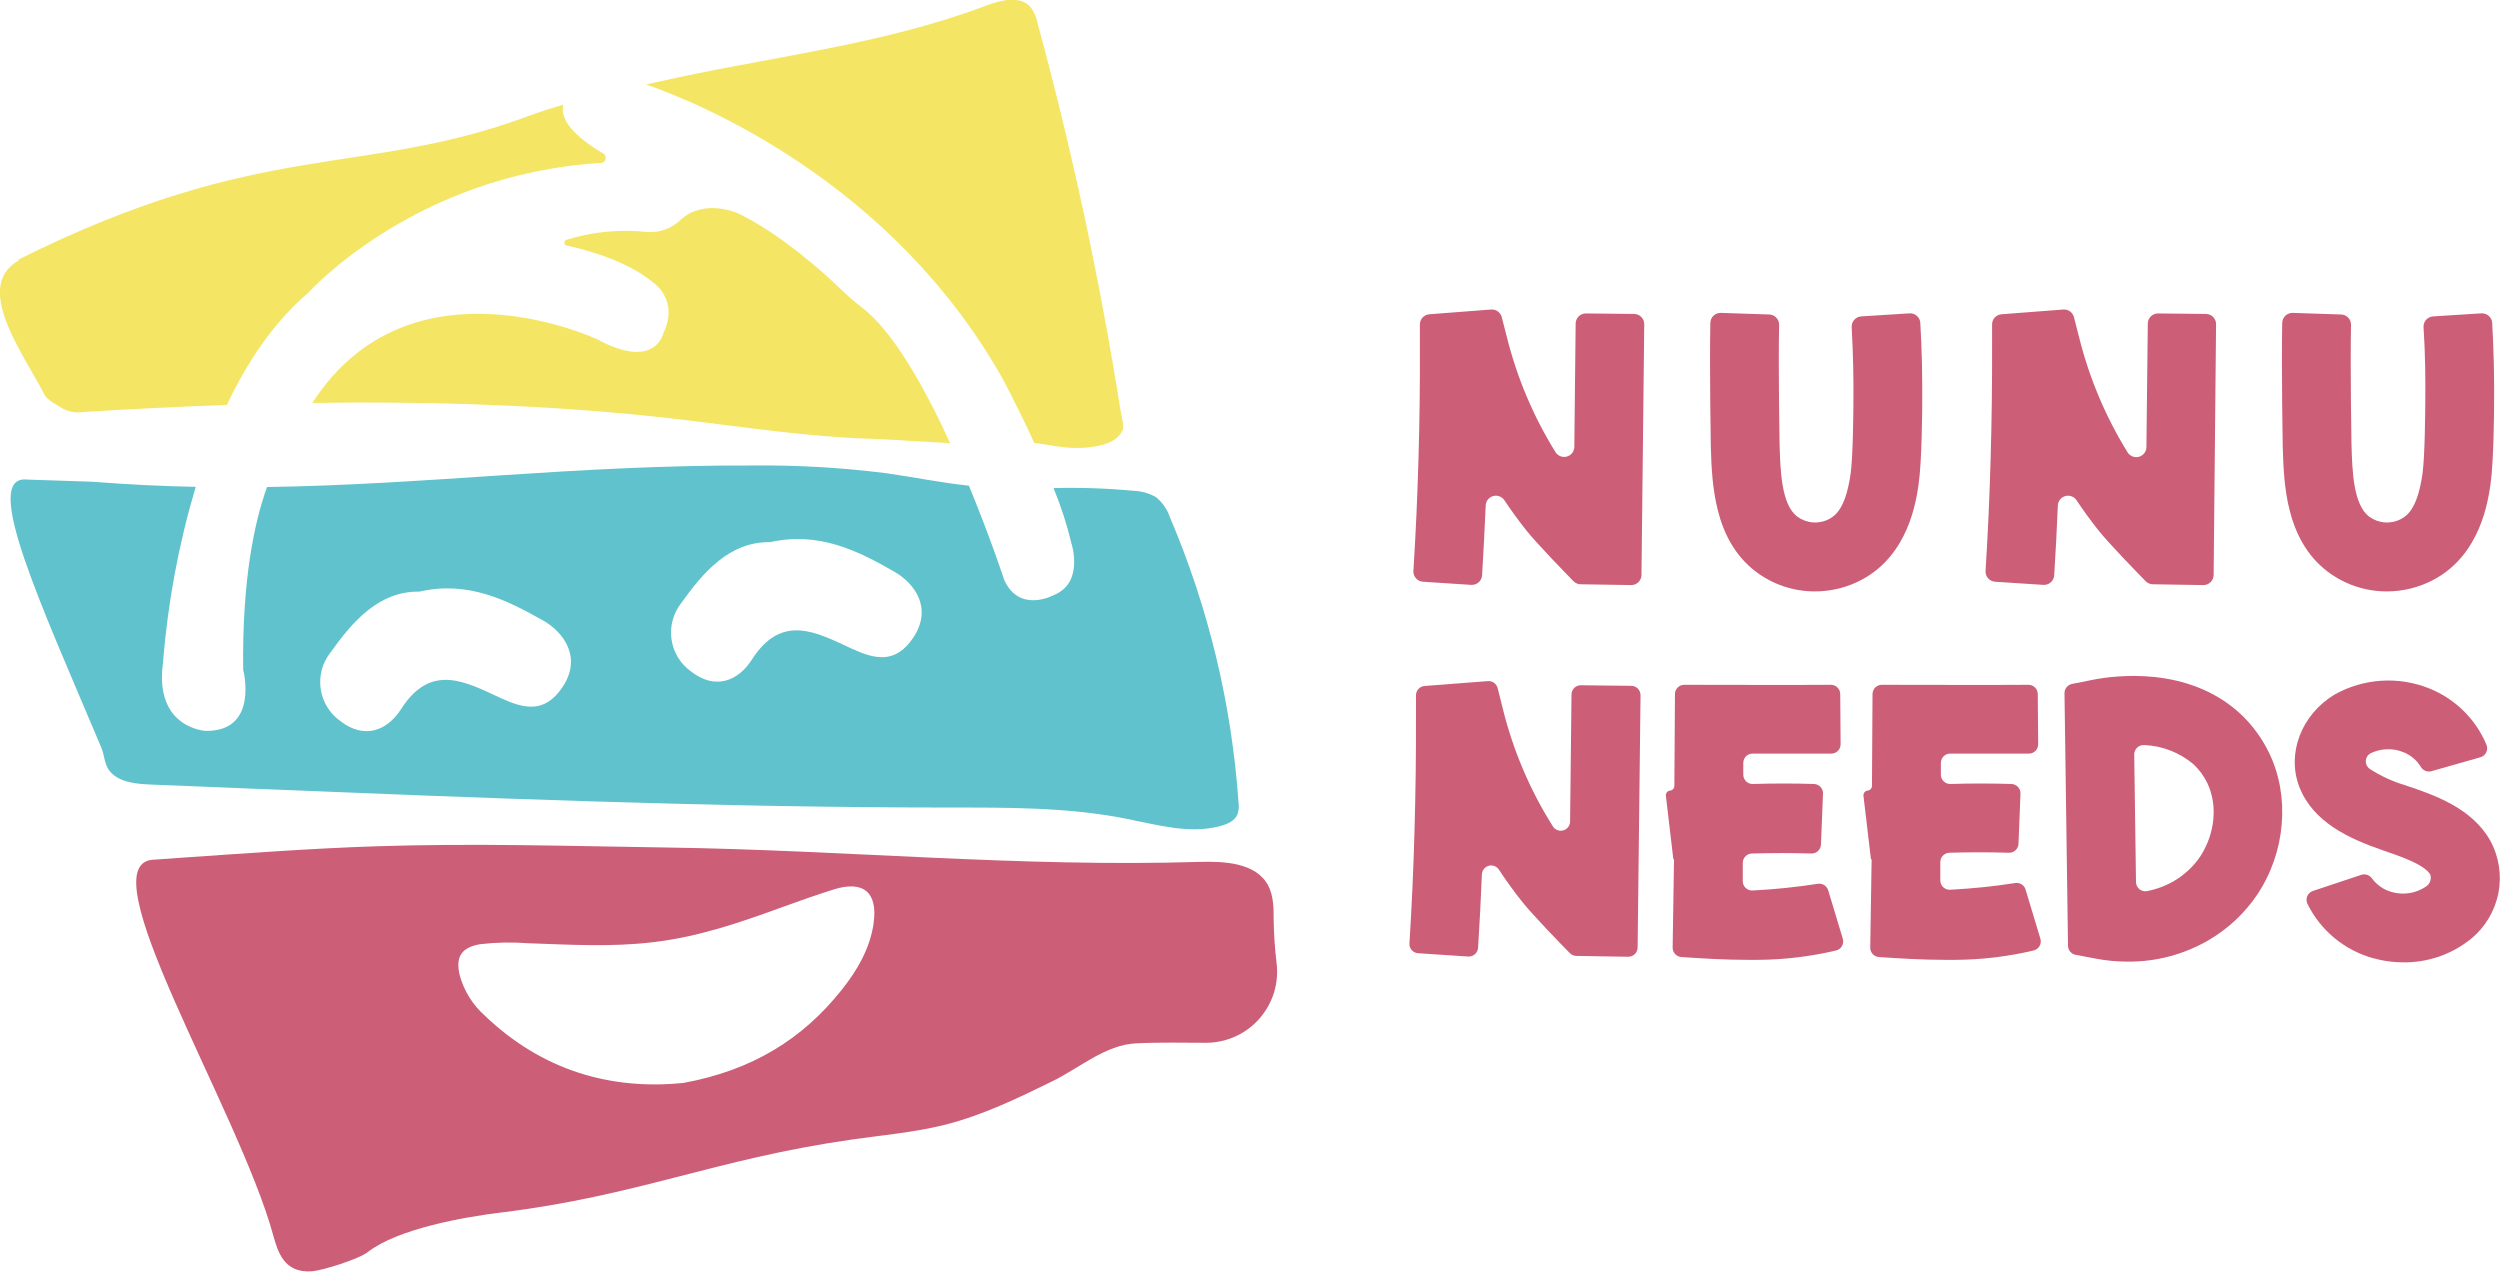 <svg width="103" height="53" viewBox="0 0 103 53" fill="none" xmlns="http://www.w3.org/2000/svg">
<g clip-path="url(#clip0_3498_5565)">
<path d="M65.146 28.233L67.209 28.256C67.26 28.256 67.31 28.266 67.356 28.286C67.403 28.306 67.445 28.334 67.48 28.371C67.516 28.407 67.544 28.45 67.562 28.497C67.581 28.544 67.59 28.594 67.59 28.644L67.47 39.037C67.469 39.088 67.459 39.138 67.439 39.185C67.419 39.231 67.39 39.273 67.353 39.309C67.317 39.344 67.274 39.372 67.227 39.391C67.18 39.409 67.129 39.419 67.079 39.418L64.946 39.384C64.845 39.382 64.748 39.341 64.677 39.268C64.311 38.897 63.141 37.693 62.71 37.148C62.374 36.728 62.057 36.289 61.758 35.833C61.715 35.764 61.65 35.712 61.574 35.683C61.498 35.653 61.415 35.649 61.336 35.67C61.258 35.692 61.188 35.737 61.138 35.801C61.087 35.865 61.058 35.943 61.054 36.024C61.013 37.033 60.96 38.045 60.897 39.048C60.89 39.15 60.844 39.245 60.767 39.313C60.69 39.381 60.589 39.416 60.487 39.409L58.426 39.273C58.325 39.266 58.23 39.22 58.163 39.144C58.096 39.068 58.062 38.968 58.069 38.867C58.167 37.304 58.239 35.715 58.279 34.158C58.323 32.645 58.342 31.116 58.338 29.607V28.649C58.337 28.551 58.374 28.457 58.44 28.386C58.505 28.314 58.596 28.27 58.693 28.262L61.3 28.062C61.391 28.055 61.481 28.08 61.555 28.133C61.629 28.186 61.682 28.264 61.704 28.352L61.914 29.193C62.338 30.912 63.035 32.551 63.98 34.049C64.025 34.119 64.091 34.173 64.169 34.202C64.247 34.231 64.333 34.233 64.412 34.21C64.492 34.186 64.562 34.137 64.612 34.07C64.662 34.003 64.688 33.922 64.688 33.839L64.746 28.607C64.748 28.556 64.759 28.505 64.779 28.459C64.8 28.412 64.83 28.37 64.867 28.335C64.904 28.301 64.948 28.274 64.996 28.256C65.044 28.238 65.095 28.23 65.146 28.233Z" fill="#CC5E77"/>
<path d="M75.322 36.682L75.923 38.674C75.938 38.724 75.943 38.776 75.937 38.828C75.932 38.88 75.915 38.93 75.89 38.975C75.864 39.021 75.829 39.061 75.787 39.092C75.746 39.124 75.698 39.147 75.648 39.159C74.585 39.411 73.497 39.541 72.405 39.546H72.029C71.092 39.546 70.17 39.491 69.27 39.43C69.172 39.423 69.081 39.378 69.014 39.306C68.948 39.233 68.912 39.138 68.913 39.039L68.97 35.402H68.942L68.634 32.782C68.629 32.731 68.645 32.68 68.677 32.641C68.71 32.601 68.757 32.576 68.808 32.572C68.856 32.567 68.901 32.545 68.933 32.509C68.966 32.473 68.984 32.427 68.984 32.378L69.008 28.596C69.008 28.546 69.018 28.496 69.037 28.449C69.056 28.403 69.085 28.36 69.12 28.325C69.156 28.289 69.198 28.261 69.245 28.242C69.292 28.223 69.342 28.213 69.392 28.214C70.561 28.214 74.084 28.226 75.433 28.214C75.535 28.214 75.632 28.255 75.704 28.326C75.776 28.398 75.817 28.495 75.818 28.596L75.833 30.662C75.833 30.712 75.824 30.762 75.805 30.809C75.786 30.856 75.758 30.899 75.722 30.935C75.686 30.971 75.644 30.999 75.597 31.019C75.551 31.038 75.501 31.048 75.45 31.048C74.505 31.048 72.943 31.048 72.206 31.048C72.105 31.048 72.008 31.088 71.936 31.159C71.864 31.231 71.824 31.328 71.823 31.428V31.914C71.823 31.966 71.833 32.017 71.853 32.065C71.873 32.112 71.903 32.156 71.94 32.192C71.977 32.228 72.021 32.256 72.069 32.275C72.117 32.294 72.169 32.302 72.221 32.3C73.061 32.274 73.898 32.274 74.731 32.3C74.785 32.302 74.839 32.314 74.887 32.337C74.936 32.36 74.98 32.393 75.015 32.434C75.05 32.474 75.077 32.522 75.092 32.574C75.108 32.626 75.112 32.68 75.106 32.733L75.024 34.797C75.019 34.898 74.975 34.993 74.901 35.062C74.828 35.13 74.73 35.167 74.629 35.165C73.812 35.141 72.994 35.141 72.174 35.165C72.075 35.168 71.981 35.21 71.912 35.281C71.843 35.353 71.803 35.448 71.802 35.547V36.303C71.802 36.356 71.812 36.408 71.833 36.456C71.854 36.505 71.884 36.548 71.922 36.585C71.961 36.621 72.006 36.648 72.055 36.666C72.105 36.684 72.157 36.691 72.21 36.688C73.107 36.643 74.001 36.551 74.889 36.413C74.982 36.397 75.077 36.416 75.156 36.465C75.236 36.515 75.295 36.592 75.322 36.682Z" fill="#CC5E77"/>
<path d="M83.463 36.682L84.064 38.674C84.079 38.724 84.084 38.776 84.078 38.828C84.072 38.88 84.056 38.93 84.03 38.975C84.004 39.021 83.97 39.061 83.928 39.092C83.886 39.124 83.839 39.147 83.788 39.159C82.726 39.411 81.638 39.541 80.546 39.546H80.168C79.233 39.546 78.31 39.491 77.411 39.43C77.313 39.423 77.221 39.379 77.154 39.306C77.088 39.233 77.052 39.138 77.054 39.039L77.111 35.402H77.083L76.774 32.782C76.77 32.731 76.785 32.68 76.818 32.641C76.851 32.601 76.898 32.576 76.949 32.572C76.997 32.566 77.041 32.544 77.073 32.508C77.106 32.473 77.124 32.426 77.125 32.378L77.148 28.596C77.148 28.546 77.158 28.496 77.178 28.449C77.197 28.403 77.225 28.36 77.261 28.325C77.297 28.289 77.339 28.261 77.386 28.242C77.433 28.223 77.482 28.213 77.533 28.214C78.701 28.214 82.225 28.226 83.574 28.214C83.675 28.214 83.773 28.254 83.844 28.326C83.916 28.397 83.956 28.495 83.956 28.596L83.973 30.662C83.974 30.712 83.964 30.762 83.945 30.809C83.926 30.856 83.898 30.899 83.863 30.935C83.827 30.971 83.785 30.999 83.738 31.019C83.691 31.038 83.641 31.048 83.591 31.048C82.643 31.048 81.084 31.048 80.346 31.048C80.245 31.048 80.148 31.088 80.077 31.159C80.005 31.231 79.965 31.328 79.964 31.428V31.914C79.964 31.966 79.974 32.017 79.994 32.065C80.014 32.112 80.043 32.156 80.08 32.192C80.117 32.228 80.161 32.256 80.21 32.275C80.258 32.294 80.309 32.302 80.361 32.3C81.202 32.274 82.039 32.274 82.872 32.3C82.923 32.302 82.973 32.314 83.019 32.335C83.066 32.356 83.107 32.386 83.142 32.423C83.177 32.461 83.203 32.505 83.221 32.553C83.238 32.6 83.246 32.651 83.244 32.702L83.162 34.765C83.158 34.866 83.114 34.961 83.04 35.03C82.966 35.099 82.868 35.136 82.767 35.133C81.95 35.109 81.132 35.109 80.313 35.133C80.213 35.137 80.12 35.179 80.05 35.25C79.981 35.321 79.942 35.416 79.941 35.516V36.272C79.941 36.325 79.951 36.377 79.972 36.425C79.992 36.473 80.023 36.517 80.061 36.553C80.099 36.589 80.144 36.617 80.194 36.635C80.243 36.653 80.296 36.66 80.349 36.657C81.246 36.611 82.14 36.519 83.028 36.381C83.125 36.366 83.224 36.389 83.305 36.445C83.386 36.501 83.442 36.586 83.463 36.682Z" fill="#CC5E77"/>
<path d="M93.49 31.025C94.357 32.818 94.166 35.106 93.002 36.852C92.489 37.616 91.81 38.255 91.016 38.722C90.003 39.318 88.847 39.628 87.671 39.619C87.226 39.62 86.781 39.578 86.343 39.495L85.515 39.338C85.428 39.322 85.349 39.276 85.292 39.208C85.235 39.14 85.203 39.054 85.202 38.966L85.057 28.56C85.056 28.47 85.087 28.383 85.143 28.313C85.2 28.243 85.28 28.195 85.368 28.178L86.209 28.01C87.091 27.833 90.144 27.413 92.302 29.407C92.795 29.869 93.197 30.417 93.49 31.025ZM90.939 32.259C90.798 31.968 90.605 31.706 90.369 31.485C89.802 31.006 89.092 30.728 88.35 30.697C88.296 30.693 88.242 30.699 88.191 30.717C88.14 30.734 88.093 30.762 88.054 30.799C88.014 30.835 87.983 30.88 87.961 30.929C87.94 30.979 87.929 31.032 87.93 31.086L88.003 36.339C88.003 36.395 88.016 36.451 88.04 36.502C88.064 36.552 88.099 36.597 88.142 36.633C88.186 36.668 88.236 36.694 88.291 36.708C88.345 36.722 88.402 36.724 88.457 36.713C88.851 36.638 89.229 36.496 89.575 36.293C90.002 36.042 90.368 35.7 90.647 35.291C91.262 34.354 91.378 33.166 90.939 32.259Z" fill="#CC5E77"/>
<path d="M102.594 34.625C102.959 35.288 103.078 36.058 102.932 36.8C102.786 37.543 102.384 38.211 101.796 38.687C101.009 39.321 100.026 39.661 99.016 39.649C98.603 39.649 98.191 39.593 97.793 39.483C97.203 39.323 96.654 39.039 96.183 38.65C95.712 38.261 95.329 37.775 95.061 37.226C95.04 37.177 95.028 37.124 95.028 37.071C95.028 37.017 95.04 36.964 95.061 36.915C95.083 36.866 95.115 36.822 95.155 36.787C95.195 36.751 95.242 36.724 95.293 36.707L97.287 36.043C97.366 36.017 97.452 36.018 97.531 36.045C97.61 36.072 97.678 36.123 97.726 36.192C97.928 36.467 98.218 36.664 98.547 36.753C98.785 36.821 99.035 36.835 99.279 36.794C99.523 36.754 99.756 36.66 99.959 36.52C100.036 36.468 100.093 36.393 100.124 36.306C100.154 36.219 100.156 36.125 100.13 36.037C99.892 35.617 98.892 35.28 98.161 35.028C96.776 34.551 95.284 33.866 94.729 32.41C94.206 31.036 94.818 29.441 96.183 28.617C96.776 28.284 97.435 28.089 98.114 28.046C98.792 28.003 99.471 28.114 100.1 28.369C100.625 28.582 101.103 28.896 101.506 29.295C101.908 29.694 102.228 30.168 102.445 30.691C102.464 30.741 102.473 30.794 102.471 30.848C102.468 30.901 102.454 30.954 102.43 31.002C102.406 31.049 102.373 31.092 102.332 31.126C102.29 31.16 102.242 31.185 102.191 31.2L100.176 31.773C100.094 31.796 100.008 31.791 99.929 31.76C99.85 31.728 99.784 31.672 99.741 31.599C99.575 31.324 99.325 31.111 99.026 30.992C98.806 30.901 98.568 30.859 98.33 30.869C98.092 30.878 97.859 30.939 97.646 31.046C97.593 31.08 97.549 31.125 97.519 31.18C97.488 31.234 97.471 31.295 97.469 31.358C97.468 31.42 97.482 31.482 97.51 31.538C97.538 31.593 97.58 31.641 97.631 31.677C98.083 31.971 98.575 32.198 99.092 32.351C100.31 32.761 101.827 33.282 102.594 34.625Z" fill="#CC5E77"/>
<path d="M65.331 12.914L67.333 12.935C67.443 12.938 67.547 12.983 67.623 13.062C67.7 13.14 67.743 13.246 67.743 13.355L67.629 23.685C67.629 23.797 67.585 23.904 67.506 23.982C67.427 24.061 67.32 24.105 67.209 24.105L65.12 24.072C65.011 24.07 64.907 24.025 64.83 23.948C64.456 23.566 63.299 22.376 62.872 21.836C62.555 21.436 62.256 21.023 61.973 20.599C61.923 20.528 61.852 20.476 61.771 20.447C61.69 20.418 61.602 20.415 61.519 20.438C61.436 20.461 61.362 20.509 61.307 20.575C61.252 20.641 61.219 20.723 61.212 20.809C61.17 21.777 61.12 22.746 61.061 23.708C61.053 23.818 61.002 23.921 60.919 23.994C60.836 24.066 60.727 24.103 60.617 24.097L58.619 23.967C58.51 23.958 58.409 23.907 58.337 23.826C58.265 23.744 58.227 23.637 58.232 23.528C58.329 21.975 58.401 20.403 58.443 18.85C58.487 17.337 58.506 15.806 58.499 14.299V13.368C58.499 13.262 58.538 13.161 58.609 13.083C58.681 13.005 58.779 12.957 58.884 12.948L61.435 12.752C61.533 12.745 61.63 12.773 61.71 12.83C61.79 12.887 61.847 12.97 61.872 13.065L62.082 13.883C62.501 15.565 63.18 17.17 64.095 18.642C64.145 18.715 64.216 18.771 64.3 18.8C64.383 18.831 64.473 18.834 64.558 18.809C64.643 18.785 64.718 18.734 64.773 18.664C64.827 18.595 64.859 18.51 64.862 18.422L64.917 13.324C64.919 13.215 64.964 13.112 65.041 13.036C65.118 12.959 65.222 12.916 65.331 12.914Z" fill="#CC5E77"/>
<path d="M78.674 12.91C78.784 12.904 78.893 12.941 78.976 13.015C79.059 13.088 79.11 13.191 79.117 13.301C79.182 14.442 79.207 15.589 79.195 16.72C79.195 16.896 79.182 19.031 79.046 19.952C78.943 20.668 78.625 22.847 76.722 23.875C76.124 24.198 75.455 24.367 74.776 24.366C73.892 24.368 73.031 24.079 72.328 23.543C70.609 22.227 70.531 19.916 70.485 18.382C70.485 18.382 70.43 15.163 70.466 13.299C70.469 13.188 70.517 13.083 70.597 13.006C70.678 12.93 70.786 12.889 70.897 12.891L72.897 12.957C73.005 12.961 73.108 13.008 73.182 13.086C73.257 13.164 73.299 13.268 73.299 13.377C73.263 15.175 73.318 18.294 73.318 18.294C73.351 19.403 73.391 20.786 74.049 21.286C74.239 21.425 74.464 21.508 74.699 21.524C74.933 21.54 75.168 21.489 75.375 21.376C75.677 21.212 76.049 20.857 76.243 19.538C76.348 18.806 76.358 16.865 76.36 16.682C76.373 15.631 76.348 14.545 76.289 13.476C76.284 13.366 76.321 13.26 76.393 13.178C76.465 13.096 76.567 13.045 76.675 13.036L78.674 12.91Z" fill="#CC5E77"/>
<path d="M88.89 12.914L90.893 12.935C91.002 12.938 91.106 12.983 91.183 13.062C91.26 13.14 91.302 13.246 91.302 13.355L91.202 23.685C91.202 23.797 91.157 23.903 91.079 23.982C91 24.061 90.893 24.105 90.781 24.105L88.693 24.072C88.584 24.07 88.48 24.025 88.403 23.948C88.029 23.565 86.871 22.376 86.444 21.836C86.128 21.435 85.828 21.023 85.545 20.598C85.495 20.528 85.424 20.475 85.343 20.447C85.262 20.418 85.174 20.415 85.091 20.438C85.008 20.461 84.934 20.509 84.879 20.575C84.825 20.641 84.791 20.723 84.784 20.808C84.744 21.777 84.694 22.746 84.633 23.708C84.625 23.818 84.574 23.921 84.491 23.993C84.408 24.066 84.3 24.103 84.19 24.097L82.191 23.967C82.082 23.958 81.981 23.907 81.909 23.825C81.837 23.743 81.799 23.637 81.805 23.527C81.901 21.975 81.973 20.403 82.015 18.85C82.059 17.337 82.078 15.805 82.074 14.299V13.368C82.073 13.262 82.113 13.161 82.184 13.083C82.255 13.005 82.353 12.957 82.458 12.948L85.011 12.752C85.109 12.746 85.206 12.773 85.285 12.83C85.365 12.887 85.421 12.971 85.446 13.065L85.656 13.883C86.073 15.567 86.751 17.176 87.665 18.65C87.714 18.723 87.785 18.778 87.867 18.808C87.95 18.839 88.039 18.843 88.124 18.82C88.208 18.796 88.283 18.747 88.339 18.679C88.394 18.611 88.427 18.528 88.432 18.44L88.489 13.341C88.487 13.231 88.528 13.126 88.603 13.046C88.678 12.966 88.781 12.919 88.89 12.914Z" fill="#CC5E77"/>
<path d="M102.235 12.91C102.345 12.904 102.454 12.941 102.537 13.015C102.62 13.088 102.671 13.191 102.678 13.301C102.743 14.442 102.769 15.589 102.756 16.72C102.756 16.896 102.743 19.031 102.609 19.952C102.504 20.668 102.189 22.847 100.283 23.875C99.685 24.198 99.016 24.367 98.337 24.366C97.453 24.368 96.593 24.079 95.889 23.543C94.16 22.221 94.093 19.912 94.048 18.382C94.048 18.382 93.992 15.163 94.027 13.299C94.031 13.188 94.078 13.083 94.159 13.006C94.239 12.93 94.347 12.889 94.458 12.891L96.459 12.957C96.567 12.961 96.67 13.007 96.745 13.085C96.82 13.164 96.862 13.268 96.862 13.377C96.826 15.175 96.881 18.294 96.881 18.294C96.912 19.403 96.952 20.786 97.61 21.286C97.8 21.425 98.025 21.508 98.26 21.524C98.495 21.54 98.729 21.489 98.936 21.376C99.239 21.212 99.611 20.857 99.804 19.538C99.909 18.806 99.919 16.865 99.921 16.682C99.934 15.631 99.921 14.545 99.85 13.476C99.845 13.366 99.882 13.26 99.954 13.178C100.027 13.096 100.128 13.045 100.237 13.036L102.235 12.91Z" fill="#CC5E77"/>
<path d="M52.593 39.655C52.523 39.077 52.484 38.496 52.475 37.913C52.475 37.424 52.475 36.913 52.248 36.482C51.746 35.539 50.443 35.478 49.376 35.511C41.99 35.736 34.843 35.022 27.453 34.917C23.522 34.862 19.59 34.732 15.459 34.868C12.761 34.957 10.053 35.163 7.361 35.346L6.377 35.417C3.436 35.43 9.826 45.675 11.257 50.893C11.456 51.62 11.721 52.439 12.814 52.38C13.274 52.357 14.783 51.872 15.146 51.59C16.392 50.62 19.126 50.141 20.637 49.956C26.299 49.266 29.462 47.751 35.114 46.947C36.407 46.762 37.714 46.65 38.977 46.329C40.51 45.936 41.948 45.24 43.368 44.543C44.496 43.988 45.547 43.047 46.802 42.986C47.852 42.935 48.842 42.965 49.706 42.963C50.121 42.96 50.531 42.869 50.908 42.697C51.285 42.524 51.622 42.273 51.895 41.96C52.168 41.647 52.371 41.28 52.492 40.883C52.612 40.485 52.646 40.067 52.593 39.655ZM35.993 38.05C35.837 39.084 35.329 39.962 34.692 40.765C33.066 42.82 30.966 44.104 28.159 44.616C25.165 44.923 22.326 44.104 19.964 41.834C19.472 41.396 19.118 40.824 18.943 40.189C18.756 39.424 19.01 39.031 19.784 38.901C20.433 38.824 21.089 38.81 21.742 38.861C23.463 38.92 25.18 39.025 26.898 38.819C28.729 38.609 30.454 38.023 32.168 37.396C32.893 37.132 33.618 36.875 34.354 36.644C35.579 36.258 36.18 36.776 35.989 38.05H35.993Z" fill="#CC5E77"/>
<path d="M12.694 12.07C12.694 12.07 17.064 7.172 24.778 6.711C24.819 6.705 24.858 6.686 24.888 6.658C24.919 6.63 24.941 6.593 24.95 6.553C24.96 6.512 24.957 6.469 24.943 6.43C24.928 6.391 24.902 6.357 24.869 6.333C24.194 5.94 23.236 5.264 23.188 4.566C23.188 4.482 23.192 4.399 23.202 4.316C22.713 4.457 22.227 4.61 21.748 4.789C14.9 7.331 10.801 5.678 0.746 10.7L0.788 10.721C-1.141 11.79 0.954 14.549 1.839 16.274C1.944 16.484 2.412 16.722 2.608 16.848C2.873 16.977 3.172 17.021 3.463 16.974C5.394 16.852 7.365 16.753 9.347 16.684C10.179 14.925 11.269 13.282 12.694 12.07Z" fill="#F4E664"/>
<path d="M35.484 12.644C35.208 12.434 34.945 12.207 34.696 11.965C33.889 11.188 32.16 9.635 30.403 8.788C30.403 8.788 29.021 8.158 28.044 9.055C27.861 9.233 27.642 9.37 27.402 9.456C27.162 9.543 26.907 9.577 26.652 9.557C25.535 9.437 24.405 9.547 23.332 9.881C23.307 9.89 23.286 9.907 23.271 9.93C23.257 9.952 23.25 9.979 23.252 10.006C23.254 10.033 23.264 10.058 23.282 10.078C23.299 10.099 23.323 10.113 23.349 10.118C24.144 10.286 25.871 10.749 26.974 11.69C26.974 11.69 27.968 12.411 27.335 13.713C27.335 13.713 27.02 15.281 24.616 13.985C24.616 13.985 16.907 10.333 12.868 16.601C18.052 16.527 23.293 16.706 28.258 17.309C30.779 17.613 33.276 17.992 35.806 18.076C37.045 18.118 38.079 18.21 39.145 18.254C38.092 15.958 36.779 13.613 35.484 12.644Z" fill="#F4E664"/>
<path d="M46.163 16.89C45.312 11.515 44.171 6.191 42.744 0.941C42.702 0.713 42.61 0.498 42.475 0.31C42.042 -0.213 41.214 0.008 40.584 0.247C36.226 1.891 31.527 2.359 26.987 3.399L26.623 3.481C28.831 4.252 36.736 7.486 41.311 15.608C41.311 15.608 41.941 16.78 42.612 18.251C43.391 18.339 44.036 18.547 44.973 18.417C45.911 18.287 46.133 17.963 46.251 17.726C46.327 17.572 46.182 17.013 46.163 16.89Z" fill="#F4E664"/>
<path d="M51.027 33.065C50.747 29.024 49.794 25.058 48.209 21.33C48.1 21.002 47.901 20.711 47.636 20.489C47.364 20.329 47.056 20.238 46.741 20.224C45.633 20.119 44.519 20.08 43.406 20.109C43.712 20.851 43.959 21.616 44.146 22.397C44.146 22.397 44.675 24.005 43.423 24.515C43.423 24.515 42.013 25.287 41.378 23.904C41.378 23.904 40.807 22.158 39.918 20.01C38.766 19.89 37.63 19.653 36.484 19.493C34.684 19.266 32.87 19.161 31.055 19.178C23.677 19.151 17.665 19.97 11.002 20.065C10.481 21.511 9.973 23.883 10.019 27.592C10.019 27.592 10.687 30.138 8.479 30.113C8.479 30.113 6.352 30.012 6.714 27.318C6.907 24.858 7.359 22.424 8.063 20.058C6.691 20.031 5.281 19.964 3.816 19.848L1.118 19.758C-0.813 19.548 1.723 24.98 4.173 30.798C4.308 31.117 4.297 31.498 4.52 31.771C4.902 32.235 5.602 32.298 6.22 32.324L10.082 32.481C19.725 32.874 29.372 33.267 39.023 33.271C41.481 33.271 43.961 33.252 46.367 33.725C47.665 33.98 49.012 34.379 50.288 34.03C50.573 33.952 50.876 33.82 50.985 33.549C51.037 33.393 51.052 33.228 51.027 33.065ZM23.167 28.321C22.435 29.403 21.588 29.201 20.63 28.76C19.185 28.092 17.758 27.289 16.526 29.212C15.957 30.107 15.011 30.472 14.026 29.71C13.809 29.557 13.624 29.361 13.485 29.135C13.345 28.908 13.252 28.656 13.213 28.393C13.174 28.13 13.188 27.861 13.256 27.604C13.323 27.347 13.442 27.106 13.606 26.896C14.518 25.619 15.6 24.349 17.283 24.375C19.304 23.908 20.935 24.749 22.419 25.589C23.196 26.047 24.009 27.073 23.167 28.321ZM37.619 26.282C36.888 27.365 36.043 27.163 35.083 26.72C33.637 26.053 32.212 25.249 30.979 27.173C30.41 28.067 29.464 28.434 28.479 27.671C28.262 27.518 28.078 27.322 27.938 27.096C27.799 26.869 27.707 26.617 27.668 26.354C27.628 26.091 27.643 25.823 27.71 25.566C27.777 25.309 27.895 25.068 28.058 24.858C28.97 23.58 30.052 22.311 31.735 22.336C33.751 21.885 35.383 22.708 36.865 23.566C37.64 24.009 38.46 25.032 37.619 26.282Z" fill="#60C2CC"/>
</g>
<defs>
<clipPath id="clip0_3498_5565">
<rect width="103" height="52.385" fill="white"/>
</clipPath>
</defs>
</svg>
